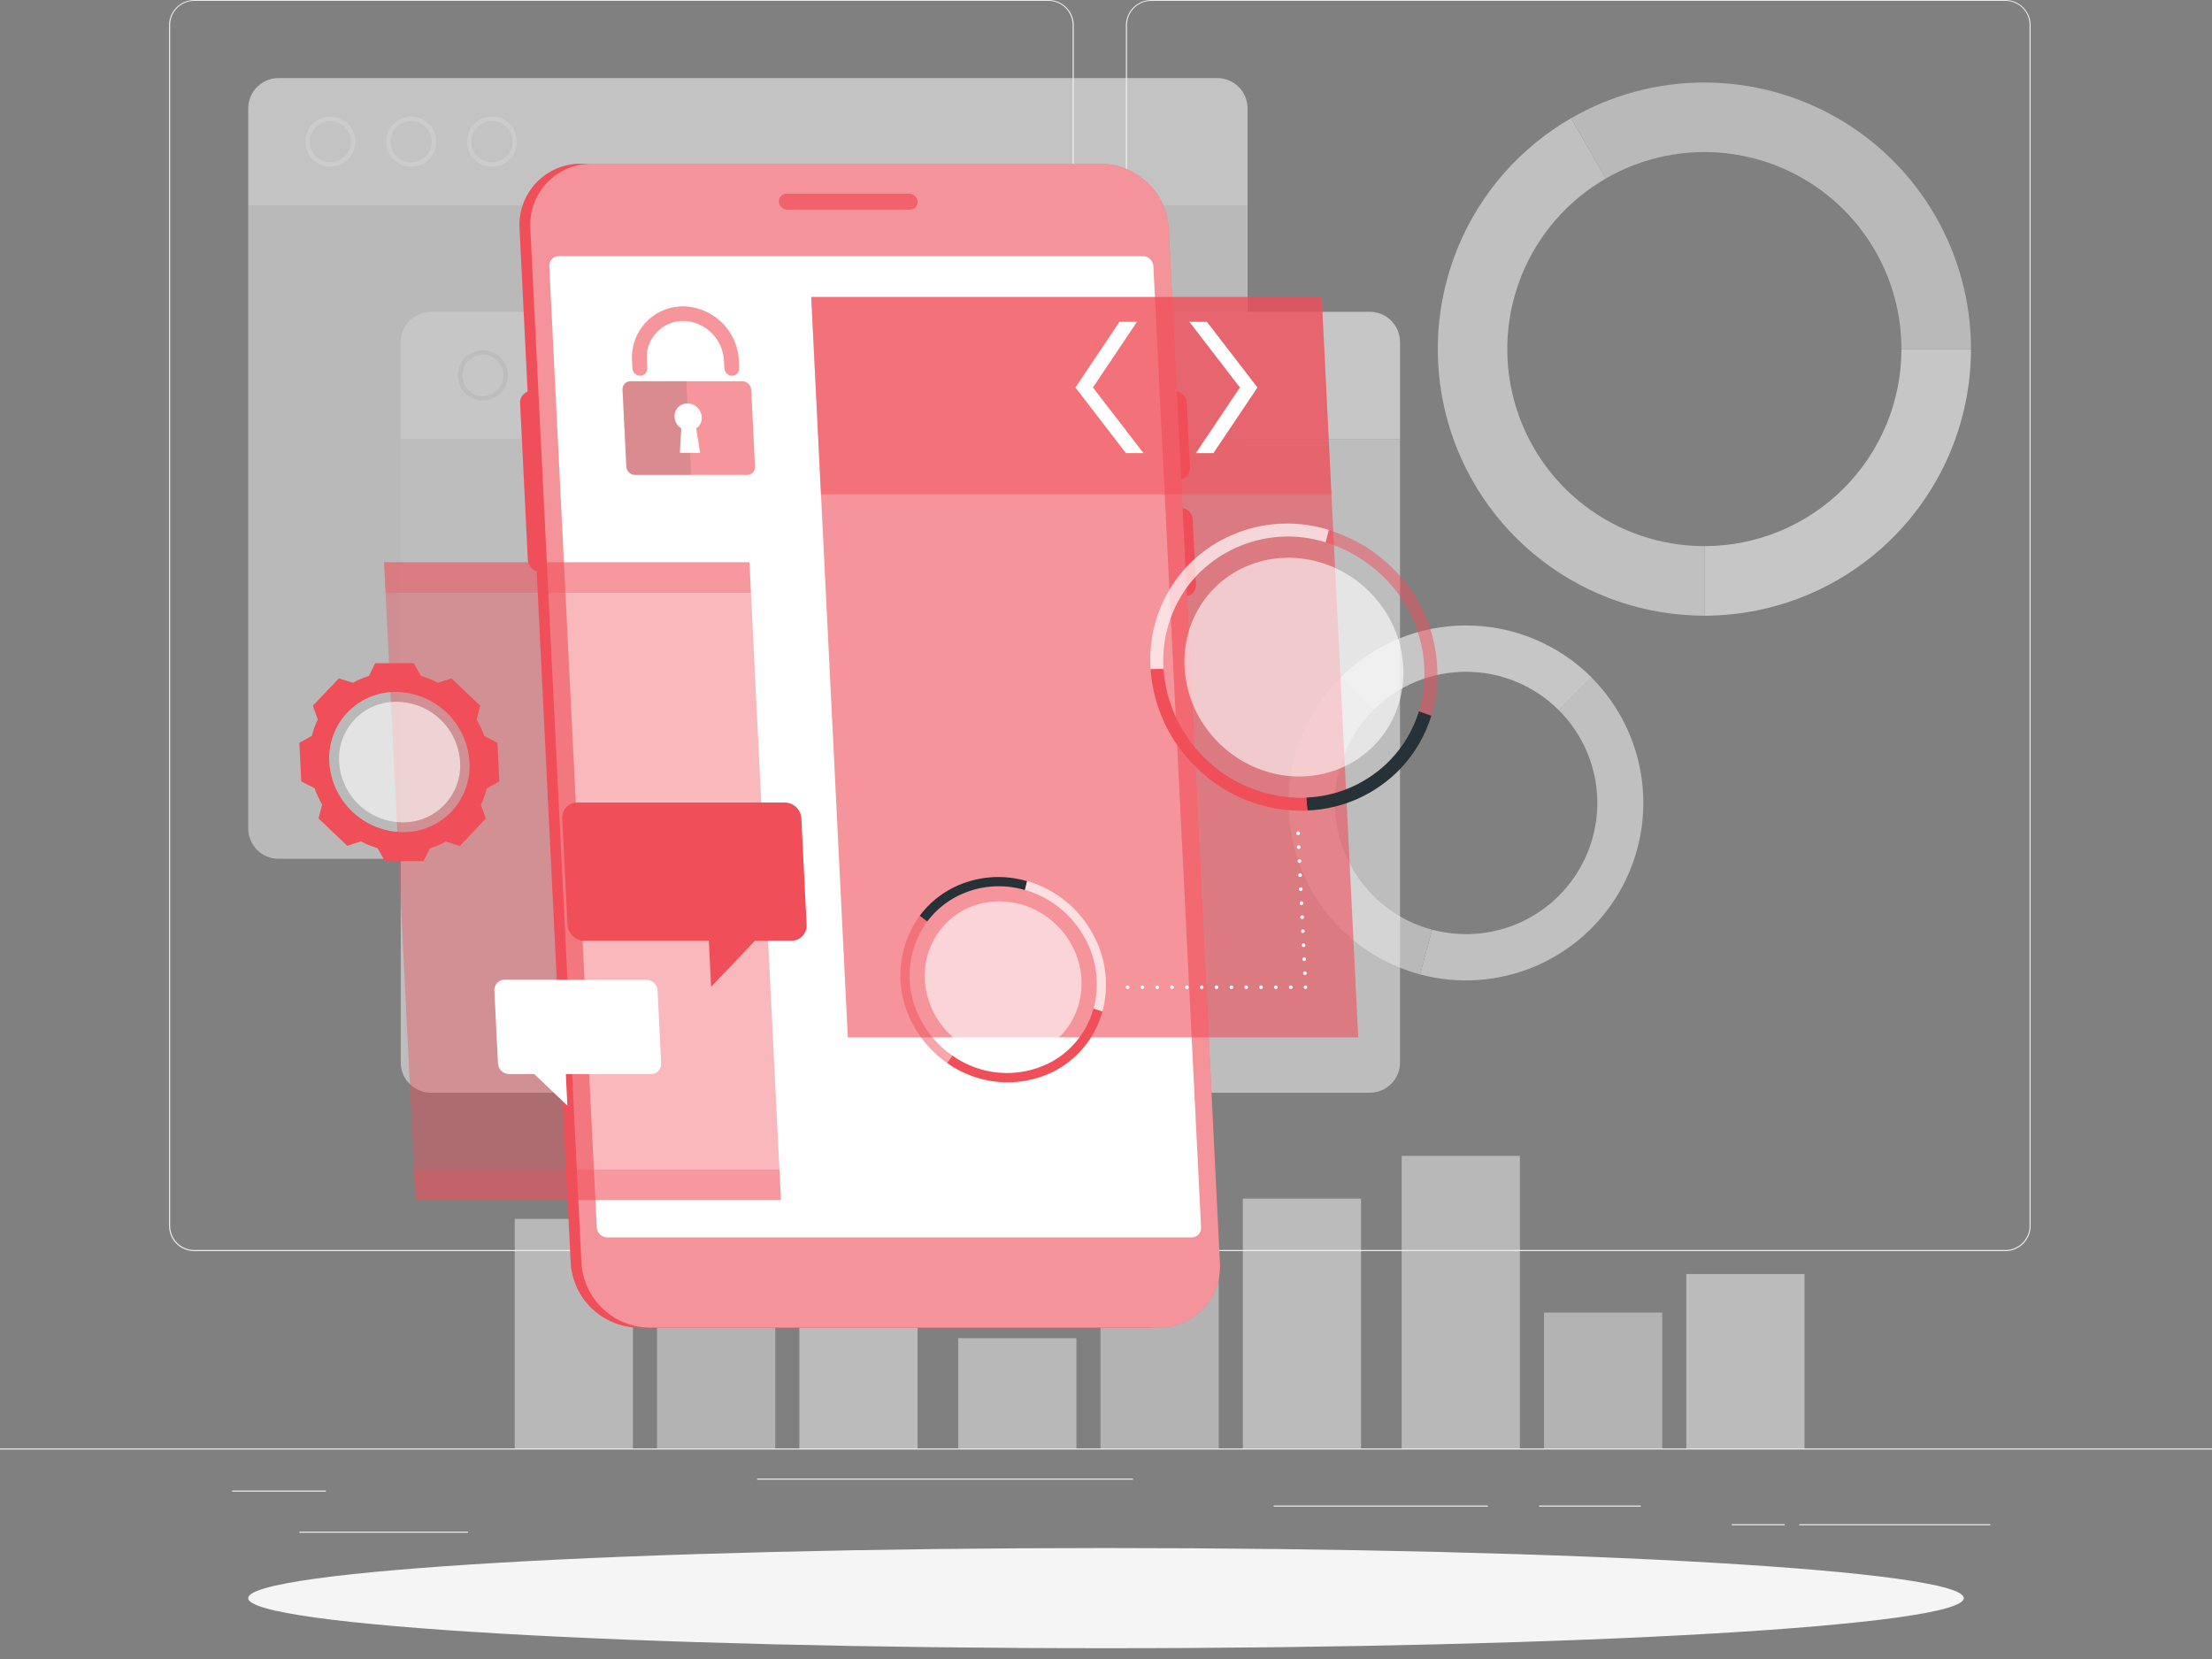 <svg width="156" height="117" viewBox="0 0 156 117" fill="none" xmlns="http://www.w3.org/2000/svg">
<rect x="0" y="0" width="156" height="117" fill="#808080" stroke="none"/>
<path d="M156 102.149H0V102.227H156V102.149Z" fill="#EBEBEB"/>
<path d="M22.985 105.119H16.367V105.197H22.985V105.119Z" fill="#EBEBEB"/>
<path d="M79.906 104.274H53.396V104.352H79.906V104.274Z" fill="#EBEBEB"/>
<path d="M33.003 108.017H21.113V108.095H33.003V108.017Z" fill="#EBEBEB"/>
<path d="M140.369 107.493H126.894V107.571H140.369V107.493Z" fill="#EBEBEB"/>
<path d="M125.873 107.493H122.139V107.571H125.873V107.493Z" fill="#EBEBEB"/>
<path d="M115.718 106.177H108.542V106.255H115.718V106.177Z" fill="#EBEBEB"/>
<path d="M104.935 106.177H89.822V106.255H104.935V106.177Z" fill="#EBEBEB"/>
<path d="M73.944 88.234H13.7C13.228 88.233 12.775 88.045 12.442 87.711C12.109 87.377 11.921 86.924 11.921 86.452V1.766C11.925 1.297 12.115 0.848 12.448 0.517C12.78 0.187 13.23 0.001 13.7 0H73.944C74.416 0 74.87 0.188 75.204 0.522C75.538 0.856 75.725 1.309 75.725 1.782V86.452C75.725 86.925 75.538 87.378 75.204 87.712C74.87 88.046 74.416 88.234 73.944 88.234ZM13.7 0.062C13.248 0.063 12.816 0.243 12.497 0.562C12.178 0.882 11.999 1.315 11.999 1.766V86.452C11.999 86.903 12.178 87.336 12.497 87.656C12.816 87.975 13.248 88.155 13.7 88.156H73.944C74.395 88.155 74.828 87.975 75.147 87.656C75.467 87.336 75.647 86.904 75.647 86.452V1.766C75.647 1.314 75.467 0.882 75.147 0.562C74.828 0.243 74.395 0.063 73.944 0.062H13.7Z" fill="#EBEBEB"/>
<path d="M141.433 88.234H81.186C80.713 88.233 80.261 88.045 79.927 87.711C79.593 87.377 79.405 86.924 79.404 86.452V1.766C79.409 1.296 79.599 0.848 79.932 0.517C80.266 0.187 80.716 0.001 81.186 0H141.433C141.901 0.002 142.351 0.188 142.683 0.518C143.015 0.849 143.204 1.297 143.208 1.766V86.452C143.208 86.924 143.021 87.376 142.688 87.71C142.356 88.043 141.904 88.232 141.433 88.234ZM81.186 0.062C80.734 0.063 80.301 0.243 79.982 0.562C79.663 0.882 79.483 1.314 79.482 1.766V86.452C79.483 86.904 79.663 87.336 79.982 87.656C80.301 87.975 80.734 88.155 81.186 88.156H141.433C141.884 88.155 142.317 87.975 142.636 87.656C142.956 87.336 143.135 86.904 143.136 86.452V1.766C143.135 1.314 142.956 0.882 142.636 0.562C142.317 0.243 141.884 0.063 141.433 0.062H81.186Z" fill="#EBEBEB"/>
<g opacity="0.6">
<path d="M109.921 50.085L112.233 47.773C114.179 49.722 115.429 52.258 115.788 54.988C116.148 57.719 115.597 60.492 114.221 62.877C112.845 65.263 110.721 67.129 108.178 68.185C105.634 69.242 102.813 69.43 100.152 68.721L100.998 65.564C102.965 66.092 105.052 65.957 106.935 65.178C108.817 64.399 110.39 63.02 111.409 61.256C112.428 59.492 112.836 57.441 112.57 55.421C112.303 53.401 111.378 51.525 109.936 50.085H109.921Z" fill="#EBEBEB"/>
<path d="M94.536 47.773C96.886 45.428 100.07 44.11 103.39 44.11C106.711 44.11 109.895 45.428 112.245 47.773L109.933 50.085C108.198 48.35 105.844 47.376 103.39 47.376C100.937 47.376 98.583 48.35 96.848 50.085L94.536 47.773Z" fill="#F5F5F5"/>
<path d="M94.536 47.773L96.848 50.085C95.989 50.944 95.307 51.964 94.842 53.087C94.376 54.21 94.137 55.413 94.137 56.628C94.137 57.843 94.376 59.046 94.842 60.169C95.307 61.292 95.989 62.312 96.848 63.171C97.993 64.322 99.424 65.148 100.994 65.564L100.152 68.721C98.029 68.152 96.094 67.034 94.54 65.48C92.986 63.926 91.868 61.99 91.299 59.868C90.73 57.745 90.73 55.51 91.298 53.387C91.866 51.264 92.983 49.328 94.536 47.773Z" fill="#E0E0E0"/>
<path d="M120.201 38.516V43.421C116.062 43.422 112.038 42.056 108.755 39.536C105.471 37.017 103.11 33.484 102.039 29.486C100.968 25.488 101.246 21.248 102.83 17.424C104.414 13.6 107.216 10.406 110.801 8.337L113.256 12.586C110.605 14.114 108.533 16.475 107.36 19.301C106.188 22.128 105.982 25.262 106.774 28.218C107.565 31.173 109.311 33.785 111.739 35.647C114.166 37.509 117.141 38.518 120.201 38.516Z" fill="#EBEBEB"/>
<path d="M139.002 24.62C139.001 29.606 137.019 34.387 133.494 37.912C129.968 41.438 125.187 43.419 120.201 43.421V38.516C123.886 38.516 127.421 37.051 130.027 34.445C132.632 31.839 134.097 28.305 134.098 24.62H139.002Z" fill="#F5F5F5"/>
<path d="M139.002 24.62H134.098C134.098 22.181 133.456 19.784 132.237 17.672C131.018 15.559 129.264 13.805 127.151 12.585C125.039 11.366 122.643 10.724 120.204 10.724C117.764 10.724 115.368 11.366 113.256 12.586L110.804 8.337C113.662 6.687 116.904 5.819 120.204 5.82C123.504 5.82 126.745 6.689 129.603 8.339C132.461 9.989 134.834 12.363 136.484 15.22C138.133 18.078 139.002 21.32 139.002 24.62Z" fill="#E0E0E0"/>
</g>
<g opacity="0.5">
<path d="M87.65 102.146H95.987V84.533H87.65V102.146Z" fill="#F5F5F5"/>
<path d="M77.613 102.149H85.95V89.85H77.613V102.149Z" fill="#E6E6E6"/>
<path d="M67.576 102.146H75.913V94.374H67.576V102.146Z" fill="#F0F0F0"/>
<path d="M118.925 102.149H127.262V89.85H118.925V102.149Z" fill="#F5F5F5"/>
<path d="M108.891 102.149H117.228V92.57H108.891V102.149Z" fill="#E6E6E6"/>
<path d="M98.851 102.149H107.188V81.516H98.851V102.149Z" fill="#F0F0F0"/>
<path d="M56.375 102.149H64.712V82.898H56.375V102.149Z" fill="#F5F5F5"/>
<path d="M46.338 102.149H54.675V89.85H46.338V102.149Z" fill="#E6E6E6"/>
<path d="M36.301 102.149H44.638V85.962H36.301V102.149Z" fill="#F0F0F0"/>
</g>
<g opacity="0.6">
<path d="M17.506 7.632C17.509 7.069 17.733 6.53 18.131 6.132C18.529 5.734 19.068 5.509 19.631 5.507H85.856C86.419 5.508 86.959 5.733 87.358 6.131C87.757 6.529 87.982 7.068 87.984 7.632V14.477H17.506V7.632Z" fill="#F0F0F0"/>
<path d="M34.694 11.756C34.345 11.756 34.004 11.653 33.714 11.459C33.424 11.265 33.197 10.99 33.063 10.668C32.93 10.345 32.894 9.99 32.962 9.648C33.03 9.306 33.197 8.991 33.444 8.744C33.69 8.497 34.004 8.328 34.346 8.259C34.688 8.19 35.043 8.224 35.366 8.357C35.689 8.49 35.965 8.715 36.16 9.005C36.354 9.294 36.459 9.635 36.46 9.984C36.461 10.216 36.415 10.447 36.327 10.661C36.238 10.876 36.108 11.071 35.944 11.236C35.78 11.4 35.586 11.531 35.371 11.62C35.157 11.71 34.927 11.756 34.694 11.756ZM34.694 8.539C34.406 8.539 34.125 8.625 33.886 8.785C33.646 8.945 33.46 9.173 33.35 9.439C33.24 9.705 33.212 9.998 33.269 10.28C33.326 10.563 33.465 10.822 33.67 11.025C33.874 11.228 34.134 11.366 34.416 11.421C34.699 11.476 34.992 11.445 35.257 11.334C35.523 11.223 35.749 11.035 35.908 10.794C36.066 10.554 36.15 10.272 36.148 9.984C36.146 9.6 35.992 9.233 35.719 8.962C35.447 8.691 35.078 8.539 34.694 8.539Z" fill="white"/>
<path d="M29.016 11.756C28.666 11.76 28.323 11.66 28.03 11.468C27.738 11.277 27.508 11.003 27.372 10.681C27.235 10.359 27.197 10.003 27.262 9.66C27.328 9.316 27.494 9 27.74 8.751C27.985 8.502 28.299 8.331 28.642 8.261C28.985 8.19 29.34 8.223 29.664 8.355C29.988 8.487 30.265 8.713 30.461 9.003C30.657 9.293 30.762 9.634 30.763 9.984C30.765 10.45 30.582 10.898 30.255 11.23C29.927 11.562 29.482 11.751 29.016 11.756ZM29.016 8.54C28.727 8.536 28.444 8.618 28.202 8.776C27.96 8.934 27.771 9.16 27.658 9.426C27.546 9.692 27.515 9.985 27.57 10.269C27.624 10.552 27.762 10.813 27.966 11.018C28.169 11.223 28.429 11.363 28.712 11.419C28.995 11.476 29.289 11.447 29.556 11.336C29.822 11.225 30.05 11.037 30.209 10.796C30.369 10.556 30.453 10.273 30.451 9.984C30.449 9.603 30.298 9.238 30.029 8.968C29.761 8.697 29.397 8.544 29.016 8.54Z" fill="white"/>
<path d="M23.303 11.756C22.954 11.757 22.613 11.654 22.322 11.46C22.031 11.267 21.804 10.992 21.67 10.67C21.536 10.347 21.5 9.993 21.567 9.65C21.635 9.307 21.802 8.992 22.048 8.745C22.294 8.497 22.608 8.328 22.951 8.259C23.293 8.19 23.648 8.224 23.971 8.357C24.294 8.489 24.57 8.715 24.765 9.004C24.96 9.294 25.065 9.635 25.066 9.984C25.067 10.453 24.882 10.902 24.551 11.235C24.221 11.567 23.772 11.755 23.303 11.756ZM23.303 8.539C23.015 8.539 22.733 8.624 22.494 8.784C22.254 8.943 22.067 9.171 21.957 9.437C21.847 9.703 21.818 9.996 21.874 10.279C21.931 10.561 22.07 10.82 22.274 11.024C22.478 11.227 22.738 11.365 23.021 11.42C23.304 11.476 23.597 11.446 23.862 11.334C24.128 11.223 24.355 11.035 24.513 10.795C24.672 10.554 24.756 10.272 24.754 9.984C24.752 9.601 24.598 9.234 24.326 8.963C24.054 8.693 23.687 8.54 23.303 8.539Z" fill="white"/>
<path d="M85.856 60.565H19.631C19.068 60.563 18.529 60.338 18.131 59.94C17.733 59.542 17.509 59.004 17.506 58.441V14.477H87.984V58.441C87.982 59.004 87.757 59.544 87.358 59.941C86.959 60.34 86.419 60.564 85.856 60.565Z" fill="#E0E0E0"/>
<path d="M28.261 24.118C28.262 23.554 28.486 23.014 28.884 22.615C29.282 22.216 29.822 21.991 30.386 21.99H96.611C97.174 21.992 97.714 22.217 98.112 22.616C98.51 23.015 98.734 23.554 98.736 24.118V30.96H28.261V24.118Z" fill="#F5F5F5"/>
<path d="M45.449 28.239C45.099 28.24 44.758 28.137 44.467 27.943C44.176 27.749 43.949 27.473 43.815 27.15C43.681 26.828 43.646 26.472 43.714 26.129C43.782 25.787 43.95 25.472 44.197 25.224C44.444 24.977 44.759 24.809 45.102 24.741C45.445 24.673 45.8 24.708 46.123 24.842C46.446 24.976 46.722 25.203 46.916 25.494C47.109 25.785 47.212 26.127 47.212 26.476C47.211 26.944 47.025 27.392 46.694 27.722C46.364 28.052 45.916 28.238 45.449 28.239ZM45.449 25.022C45.161 25.022 44.88 25.107 44.64 25.266C44.401 25.425 44.214 25.652 44.103 25.918C43.993 26.183 43.964 26.476 44.02 26.758C44.075 27.04 44.214 27.3 44.417 27.503C44.62 27.707 44.879 27.846 45.161 27.902C45.443 27.958 45.736 27.93 46.002 27.82C46.267 27.71 46.495 27.524 46.654 27.284C46.814 27.045 46.9 26.764 46.9 26.476C46.9 26.091 46.747 25.722 46.475 25.449C46.203 25.177 45.834 25.023 45.449 25.022Z" fill="#E6E6E6"/>
<path d="M39.752 28.239C39.402 28.24 39.061 28.137 38.77 27.943C38.479 27.749 38.252 27.473 38.118 27.15C37.984 26.828 37.949 26.472 38.017 26.129C38.085 25.787 38.253 25.472 38.5 25.224C38.747 24.977 39.062 24.809 39.405 24.741C39.748 24.673 40.103 24.708 40.426 24.842C40.749 24.976 41.025 25.203 41.218 25.494C41.412 25.785 41.515 26.127 41.515 26.476C41.514 26.944 41.328 27.392 40.998 27.722C40.667 28.052 40.219 28.238 39.752 28.239ZM39.752 25.022C39.464 25.022 39.183 25.107 38.943 25.266C38.704 25.425 38.517 25.652 38.407 25.918C38.296 26.183 38.267 26.476 38.322 26.758C38.378 27.04 38.516 27.3 38.72 27.503C38.923 27.707 39.182 27.846 39.464 27.902C39.746 27.958 40.039 27.93 40.304 27.82C40.57 27.71 40.798 27.524 40.958 27.284C41.117 27.045 41.203 26.764 41.203 26.476C41.203 26.091 41.05 25.722 40.778 25.449C40.506 25.177 40.137 25.023 39.752 25.022Z" fill="#E6E6E6"/>
<path d="M34.058 28.239C33.708 28.24 33.367 28.137 33.076 27.943C32.785 27.749 32.558 27.473 32.424 27.15C32.29 26.828 32.255 26.472 32.323 26.129C32.391 25.787 32.559 25.472 32.806 25.224C33.053 24.977 33.368 24.809 33.711 24.741C34.054 24.673 34.409 24.708 34.732 24.842C35.055 24.976 35.331 25.203 35.524 25.494C35.718 25.785 35.821 26.127 35.821 26.476C35.819 26.943 35.633 27.391 35.303 27.721C34.972 28.051 34.525 28.238 34.058 28.239ZM34.058 25.022C33.77 25.022 33.489 25.107 33.249 25.266C33.01 25.425 32.823 25.652 32.712 25.918C32.602 26.183 32.573 26.476 32.628 26.758C32.684 27.04 32.822 27.3 33.026 27.503C33.229 27.707 33.488 27.846 33.77 27.902C34.052 27.958 34.345 27.93 34.61 27.82C34.876 27.71 35.103 27.524 35.263 27.284C35.423 27.045 35.509 26.764 35.509 26.476C35.509 26.091 35.356 25.722 35.084 25.449C34.812 25.177 34.443 25.023 34.058 25.022Z" fill="#E6E6E6"/>
<path d="M96.611 77.064H30.386C29.822 77.063 29.282 76.839 28.884 76.441C28.486 76.042 28.262 75.502 28.261 74.939V30.96H98.736V74.924C98.737 75.204 98.683 75.481 98.577 75.741C98.471 76 98.314 76.236 98.117 76.434C97.92 76.633 97.685 76.791 97.427 76.899C97.168 77.007 96.891 77.063 96.611 77.064Z" fill="#E6E6E6"/>
</g>
<path d="M78 116.239C111.41 116.239 138.494 114.657 138.494 112.707C138.494 110.756 111.41 109.175 78 109.175C44.59 109.175 17.506 110.756 17.506 112.707C17.506 114.657 44.59 116.239 78 116.239Z" fill="#F5F5F5"/>
<path d="M83.154 33.808C83.259 33.809 83.363 33.789 83.459 33.748C83.556 33.707 83.643 33.647 83.715 33.572C83.787 33.496 83.843 33.406 83.879 33.308C83.916 33.209 83.931 33.105 83.925 33L83.694 28.392C83.682 28.175 83.587 27.97 83.43 27.819C83.272 27.669 83.063 27.584 82.846 27.581H82.222L81.657 16.115C81.584 14.892 81.052 13.741 80.166 12.893C79.281 12.046 78.109 11.564 76.883 11.544H40.975C40.386 11.54 39.801 11.657 39.259 11.888C38.716 12.119 38.226 12.458 37.82 12.886C37.414 13.313 37.1 13.82 36.897 14.373C36.694 14.927 36.607 15.517 36.642 16.105L37.209 27.625C37.046 27.684 36.907 27.794 36.811 27.939C36.715 28.084 36.669 28.256 36.679 28.43L37.225 39.484C37.237 39.665 37.303 39.838 37.414 39.981C37.526 40.124 37.677 40.231 37.849 40.289L40.248 89.07C40.324 90.294 40.859 91.444 41.746 92.29C42.634 93.135 43.808 93.615 45.034 93.631H80.939C81.529 93.635 82.113 93.518 82.656 93.287C83.199 93.057 83.688 92.717 84.094 92.289C84.501 91.862 84.815 91.356 85.017 90.802C85.22 90.248 85.307 89.659 85.273 89.07L82.949 42.051H83.573C83.677 42.052 83.781 42.032 83.877 41.991C83.974 41.95 84.061 41.89 84.133 41.815C84.206 41.739 84.261 41.649 84.297 41.551C84.334 41.453 84.349 41.348 84.343 41.243L84.115 36.626C84.101 36.409 84.006 36.206 83.849 36.056C83.692 35.906 83.484 35.821 83.267 35.818H82.643L82.543 33.808H83.154Z" fill="#F04E58"/>
<path d="M45.792 93.631H81.697C82.287 93.635 82.872 93.518 83.414 93.287C83.957 93.057 84.447 92.717 84.853 92.29C85.26 91.862 85.574 91.356 85.777 90.802C85.981 90.248 86.068 89.659 86.034 89.07L82.427 16.109C82.353 14.885 81.819 13.734 80.932 12.887C80.045 12.04 78.871 11.561 77.644 11.544H41.736C41.147 11.54 40.562 11.657 40.019 11.888C39.477 12.119 38.987 12.458 38.58 12.886C38.174 13.313 37.859 13.819 37.656 14.373C37.453 14.927 37.366 15.517 37.4 16.105L41.006 89.067C41.081 90.291 41.616 91.442 42.503 92.288C43.391 93.135 44.566 93.615 45.792 93.631Z" fill="#F04E58"/>
<path opacity="0.4" d="M45.792 93.631H81.697C82.287 93.635 82.872 93.518 83.414 93.287C83.957 93.057 84.447 92.717 84.853 92.29C85.26 91.862 85.574 91.356 85.777 90.802C85.981 90.248 86.068 89.659 86.034 89.07L82.427 16.109C82.353 14.885 81.819 13.734 80.932 12.887C80.045 12.04 78.871 11.561 77.644 11.544H41.736C41.147 11.54 40.562 11.657 40.019 11.888C39.477 12.119 38.987 12.458 38.58 12.886C38.174 13.313 37.859 13.819 37.656 14.373C37.453 14.927 37.366 15.517 37.4 16.105L41.006 89.067C41.081 90.291 41.616 91.442 42.503 92.288C43.391 93.135 44.566 93.615 45.792 93.631Z" fill="#FAFAFA"/>
<path d="M42.844 87.27H84.028C84.12 87.271 84.211 87.253 84.296 87.217C84.38 87.181 84.457 87.129 84.52 87.062C84.584 86.996 84.633 86.917 84.665 86.831C84.696 86.745 84.71 86.653 84.705 86.561L81.342 18.773C81.33 18.583 81.246 18.404 81.108 18.272C80.97 18.141 80.787 18.067 80.596 18.065H39.412C39.32 18.064 39.229 18.082 39.145 18.117C39.06 18.153 38.984 18.206 38.921 18.272C38.858 18.339 38.809 18.418 38.777 18.504C38.746 18.59 38.733 18.681 38.738 18.773L42.086 86.561C42.098 86.754 42.183 86.935 42.324 87.066C42.465 87.198 42.651 87.271 42.844 87.27Z" fill="white"/>
<path opacity="0.7" d="M64.123 13.656H55.465C55.392 13.656 55.32 13.67 55.253 13.698C55.186 13.727 55.126 13.769 55.076 13.821C55.026 13.874 54.987 13.936 54.962 14.005C54.938 14.073 54.927 14.145 54.931 14.218C54.94 14.369 55.005 14.511 55.115 14.616C55.224 14.721 55.369 14.78 55.521 14.783H64.179C64.252 14.783 64.324 14.769 64.391 14.74C64.458 14.711 64.519 14.669 64.569 14.616C64.619 14.563 64.657 14.501 64.682 14.432C64.707 14.364 64.717 14.291 64.712 14.218C64.703 14.067 64.637 13.926 64.528 13.822C64.418 13.717 64.274 13.658 64.123 13.656Z" fill="#F04E58"/>
<path opacity="0.6" d="M95.79 73.161H59.792L57.212 20.945H93.21L95.79 73.161Z" fill="#F04E58"/>
<path d="M91.541 58.884C91.525 58.887 91.508 58.887 91.491 58.884C91.475 58.878 91.461 58.868 91.451 58.856C91.439 58.844 91.429 58.831 91.423 58.815C91.42 58.799 91.42 58.782 91.423 58.765C91.423 58.73 91.436 58.697 91.461 58.672C91.486 58.648 91.519 58.634 91.554 58.634C91.588 58.634 91.622 58.648 91.646 58.672C91.671 58.697 91.685 58.73 91.685 58.765C91.688 58.782 91.688 58.799 91.685 58.815C91.678 58.831 91.669 58.844 91.657 58.856C91.646 58.868 91.632 58.878 91.616 58.884C91.592 58.891 91.566 58.891 91.541 58.884Z" fill="white"/>
<path d="M91.9 68.64C91.899 68.623 91.901 68.606 91.907 68.591C91.913 68.575 91.921 68.56 91.933 68.548C91.944 68.535 91.958 68.525 91.973 68.518C91.988 68.511 92.005 68.507 92.022 68.506C92.056 68.504 92.089 68.516 92.115 68.539C92.141 68.561 92.156 68.593 92.159 68.628C92.16 68.645 92.157 68.662 92.151 68.678C92.145 68.695 92.136 68.709 92.125 68.722C92.113 68.735 92.099 68.745 92.084 68.753C92.068 68.76 92.051 68.764 92.034 68.765C92 68.766 91.966 68.753 91.941 68.73C91.916 68.707 91.901 68.674 91.9 68.64ZM91.85 67.654C91.849 67.637 91.852 67.62 91.857 67.603C91.863 67.587 91.872 67.572 91.884 67.56C91.895 67.547 91.909 67.537 91.925 67.529C91.941 67.522 91.957 67.518 91.975 67.517C91.992 67.516 92.009 67.519 92.025 67.525C92.041 67.53 92.056 67.539 92.068 67.551C92.081 67.563 92.091 67.577 92.098 67.592C92.105 67.608 92.108 67.625 92.109 67.642C92.11 67.659 92.107 67.675 92.102 67.691C92.096 67.707 92.087 67.722 92.076 67.734C92.064 67.746 92.051 67.757 92.036 67.764C92.02 67.771 92.004 67.775 91.987 67.776C91.953 67.778 91.919 67.766 91.894 67.743C91.868 67.72 91.852 67.688 91.85 67.654ZM91.803 66.665C91.802 66.648 91.805 66.632 91.81 66.616C91.816 66.6 91.825 66.585 91.836 66.573C91.847 66.56 91.861 66.55 91.876 66.543C91.891 66.536 91.908 66.532 91.925 66.531C91.942 66.53 91.959 66.532 91.975 66.537C91.991 66.543 92.005 66.552 92.018 66.563C92.031 66.574 92.041 66.588 92.048 66.604C92.055 66.619 92.058 66.636 92.059 66.653C92.06 66.67 92.058 66.687 92.052 66.703C92.047 66.719 92.038 66.734 92.027 66.747C92.016 66.76 92.002 66.77 91.987 66.778C91.971 66.785 91.954 66.789 91.937 66.79C91.903 66.791 91.87 66.778 91.845 66.755C91.82 66.731 91.805 66.699 91.803 66.665ZM91.753 65.676C91.752 65.642 91.764 65.61 91.787 65.585C91.81 65.56 91.841 65.544 91.875 65.542C91.909 65.54 91.943 65.552 91.968 65.575C91.994 65.597 92.01 65.629 92.012 65.664C92.014 65.698 92.002 65.731 91.979 65.757C91.957 65.783 91.925 65.799 91.89 65.801C91.873 65.802 91.856 65.799 91.84 65.793C91.824 65.787 91.809 65.779 91.796 65.767C91.783 65.755 91.773 65.741 91.766 65.726C91.758 65.71 91.754 65.693 91.753 65.676ZM91.703 64.69C91.702 64.673 91.705 64.656 91.711 64.639C91.717 64.623 91.726 64.608 91.737 64.596C91.749 64.583 91.763 64.573 91.778 64.565C91.794 64.558 91.811 64.554 91.828 64.553C91.845 64.552 91.862 64.555 91.878 64.561C91.894 64.566 91.909 64.575 91.921 64.587C91.934 64.599 91.944 64.613 91.951 64.628C91.958 64.644 91.962 64.661 91.962 64.678C91.963 64.695 91.96 64.711 91.955 64.727C91.949 64.743 91.941 64.758 91.929 64.77C91.918 64.782 91.904 64.793 91.889 64.8C91.874 64.807 91.857 64.811 91.841 64.812C91.806 64.814 91.773 64.802 91.747 64.779C91.721 64.756 91.706 64.724 91.703 64.69ZM91.656 63.701C91.656 63.684 91.658 63.667 91.664 63.652C91.669 63.636 91.678 63.621 91.689 63.609C91.701 63.596 91.714 63.586 91.73 63.579C91.745 63.572 91.761 63.568 91.778 63.567C91.795 63.566 91.812 63.568 91.829 63.573C91.845 63.579 91.86 63.587 91.873 63.599C91.885 63.61 91.896 63.624 91.903 63.639C91.91 63.655 91.915 63.672 91.915 63.689C91.916 63.723 91.904 63.757 91.88 63.782C91.857 63.808 91.825 63.824 91.791 63.826C91.756 63.827 91.723 63.814 91.698 63.791C91.673 63.767 91.658 63.735 91.656 63.701ZM91.606 62.712C91.606 62.678 91.618 62.645 91.642 62.62C91.665 62.594 91.697 62.58 91.731 62.578C91.748 62.577 91.765 62.58 91.781 62.585C91.797 62.591 91.811 62.6 91.824 62.611C91.836 62.622 91.846 62.636 91.853 62.651C91.861 62.666 91.865 62.683 91.865 62.7C91.867 62.734 91.855 62.767 91.833 62.793C91.81 62.819 91.778 62.834 91.744 62.837C91.727 62.838 91.709 62.835 91.693 62.829C91.677 62.824 91.662 62.815 91.649 62.803C91.636 62.791 91.626 62.777 91.619 62.762C91.612 62.746 91.607 62.729 91.606 62.712ZM91.56 61.726C91.558 61.709 91.561 61.692 91.566 61.676C91.572 61.66 91.58 61.645 91.591 61.632C91.603 61.619 91.617 61.609 91.632 61.601C91.647 61.594 91.664 61.59 91.681 61.589C91.698 61.588 91.716 61.591 91.731 61.596C91.748 61.602 91.762 61.611 91.775 61.623C91.787 61.635 91.797 61.649 91.804 61.664C91.811 61.68 91.815 61.697 91.816 61.714C91.816 61.73 91.814 61.747 91.808 61.763C91.803 61.779 91.794 61.794 91.782 61.806C91.771 61.819 91.758 61.829 91.742 61.836C91.727 61.843 91.711 61.847 91.694 61.848C91.677 61.849 91.66 61.846 91.644 61.84C91.629 61.835 91.614 61.826 91.602 61.815C91.589 61.803 91.579 61.79 91.572 61.775C91.565 61.76 91.561 61.743 91.56 61.726ZM91.51 60.737C91.509 60.72 91.511 60.703 91.517 60.688C91.523 60.672 91.531 60.657 91.543 60.645C91.554 60.632 91.568 60.622 91.583 60.615C91.598 60.608 91.615 60.604 91.632 60.603C91.666 60.601 91.699 60.613 91.725 60.636C91.751 60.658 91.766 60.69 91.769 60.725C91.77 60.759 91.757 60.793 91.734 60.818C91.711 60.844 91.678 60.859 91.644 60.862C91.61 60.863 91.576 60.85 91.551 60.827C91.526 60.803 91.511 60.771 91.51 60.737ZM91.46 59.751C91.459 59.734 91.462 59.717 91.467 59.701C91.473 59.684 91.482 59.669 91.494 59.657C91.505 59.644 91.519 59.634 91.535 59.626C91.551 59.619 91.567 59.615 91.585 59.614C91.602 59.613 91.618 59.616 91.634 59.621C91.65 59.627 91.665 59.636 91.677 59.647C91.689 59.658 91.7 59.672 91.707 59.687C91.714 59.702 91.718 59.719 91.719 59.736C91.721 59.77 91.709 59.803 91.686 59.829C91.663 59.855 91.631 59.87 91.597 59.873C91.563 59.875 91.529 59.863 91.504 59.84C91.478 59.817 91.462 59.785 91.46 59.751Z" fill="white"/>
<path d="M92.078 69.754C92.061 69.754 92.044 69.75 92.028 69.743C92.013 69.736 91.999 69.726 91.987 69.713C91.975 69.702 91.965 69.688 91.959 69.672C91.952 69.656 91.949 69.64 91.95 69.623C91.947 69.606 91.947 69.589 91.95 69.573C91.955 69.557 91.965 69.543 91.978 69.532C91.989 69.52 92.003 69.511 92.018 69.504C92.05 69.492 92.086 69.492 92.118 69.504C92.135 69.511 92.149 69.52 92.162 69.532C92.173 69.544 92.181 69.558 92.187 69.573C92.191 69.589 92.191 69.606 92.187 69.623C92.186 69.657 92.173 69.689 92.149 69.713C92.137 69.725 92.122 69.735 92.106 69.741C92.097 69.747 92.088 69.751 92.078 69.754Z" fill="white"/>
<path d="M90.901 69.623C90.901 69.606 90.905 69.589 90.911 69.573C90.918 69.557 90.928 69.543 90.94 69.531C90.952 69.519 90.967 69.51 90.983 69.504C90.998 69.498 91.015 69.495 91.032 69.495C91.049 69.495 91.066 69.498 91.081 69.505C91.097 69.511 91.111 69.52 91.123 69.532C91.135 69.544 91.144 69.558 91.151 69.574C91.157 69.589 91.16 69.606 91.16 69.623C91.16 69.657 91.147 69.69 91.123 69.714C91.099 69.739 91.067 69.753 91.032 69.754C90.998 69.754 90.964 69.74 90.94 69.716C90.915 69.691 90.901 69.658 90.901 69.623ZM89.853 69.623C89.853 69.606 89.856 69.589 89.863 69.573C89.87 69.557 89.879 69.543 89.892 69.531C89.904 69.519 89.918 69.51 89.934 69.504C89.95 69.498 89.967 69.495 89.984 69.495C90.001 69.495 90.017 69.498 90.033 69.505C90.049 69.511 90.063 69.52 90.075 69.532C90.086 69.544 90.096 69.558 90.102 69.574C90.109 69.589 90.112 69.606 90.112 69.623C90.112 69.64 90.109 69.657 90.103 69.673C90.097 69.689 90.088 69.703 90.076 69.715C90.064 69.728 90.049 69.737 90.034 69.744C90.018 69.751 90.001 69.754 89.984 69.754C89.95 69.753 89.917 69.739 89.893 69.714C89.87 69.69 89.856 69.657 89.856 69.623H89.853ZM88.808 69.623C88.808 69.606 88.811 69.589 88.818 69.574C88.824 69.558 88.834 69.544 88.845 69.532C88.857 69.52 88.871 69.511 88.887 69.505C88.902 69.498 88.919 69.495 88.936 69.495C88.953 69.495 88.97 69.498 88.986 69.504C89.002 69.51 89.016 69.519 89.028 69.531C89.04 69.543 89.05 69.557 89.057 69.573C89.063 69.589 89.067 69.606 89.067 69.623C89.067 69.658 89.053 69.691 89.028 69.716C89.004 69.74 88.971 69.754 88.936 69.754C88.919 69.754 88.902 69.751 88.886 69.744C88.87 69.737 88.856 69.728 88.844 69.715C88.832 69.703 88.823 69.689 88.817 69.673C88.811 69.657 88.808 69.64 88.808 69.623ZM87.76 69.623C87.76 69.606 87.763 69.589 87.77 69.573C87.776 69.557 87.786 69.543 87.798 69.531C87.81 69.519 87.825 69.51 87.841 69.504C87.857 69.498 87.874 69.495 87.891 69.495C87.907 69.495 87.924 69.498 87.939 69.505C87.955 69.511 87.969 69.52 87.981 69.532C87.993 69.544 88.002 69.558 88.009 69.574C88.015 69.589 88.019 69.606 88.019 69.623C88.019 69.64 88.016 69.657 88.01 69.673C88.003 69.689 87.994 69.703 87.982 69.715C87.97 69.728 87.956 69.737 87.94 69.744C87.924 69.751 87.908 69.754 87.891 69.754C87.856 69.754 87.823 69.74 87.798 69.716C87.773 69.691 87.76 69.658 87.76 69.623ZM86.714 69.623C86.714 69.606 86.718 69.589 86.724 69.574C86.731 69.558 86.74 69.544 86.752 69.532C86.764 69.52 86.778 69.511 86.793 69.505C86.809 69.498 86.826 69.495 86.842 69.495C86.859 69.495 86.876 69.498 86.892 69.504C86.908 69.51 86.922 69.519 86.935 69.531C86.947 69.543 86.957 69.557 86.963 69.573C86.97 69.589 86.973 69.606 86.973 69.623C86.973 69.658 86.96 69.691 86.935 69.716C86.91 69.74 86.877 69.754 86.842 69.754C86.825 69.754 86.808 69.751 86.793 69.744C86.777 69.737 86.763 69.728 86.751 69.715C86.739 69.703 86.729 69.689 86.723 69.673C86.717 69.657 86.714 69.64 86.714 69.623ZM85.666 69.623C85.666 69.606 85.669 69.589 85.676 69.573C85.683 69.557 85.692 69.543 85.705 69.531C85.717 69.519 85.731 69.51 85.747 69.504C85.763 69.498 85.78 69.495 85.797 69.495C85.814 69.495 85.831 69.498 85.846 69.505C85.862 69.511 85.876 69.52 85.888 69.532C85.899 69.544 85.909 69.558 85.915 69.574C85.922 69.589 85.925 69.606 85.925 69.623C85.925 69.64 85.922 69.657 85.916 69.673C85.91 69.689 85.901 69.703 85.889 69.715C85.877 69.728 85.862 69.737 85.847 69.744C85.831 69.751 85.814 69.754 85.797 69.754C85.762 69.754 85.729 69.74 85.704 69.716C85.68 69.691 85.666 69.658 85.666 69.623ZM84.618 69.623C84.618 69.606 84.621 69.589 84.628 69.573C84.634 69.557 84.644 69.543 84.656 69.531C84.668 69.519 84.683 69.51 84.699 69.504C84.715 69.498 84.732 69.495 84.749 69.495C84.766 69.495 84.782 69.498 84.798 69.505C84.813 69.511 84.827 69.52 84.839 69.532C84.851 69.544 84.861 69.558 84.867 69.574C84.873 69.589 84.877 69.606 84.877 69.623C84.877 69.64 84.874 69.657 84.868 69.673C84.862 69.689 84.852 69.703 84.84 69.715C84.828 69.728 84.814 69.737 84.798 69.744C84.783 69.751 84.766 69.754 84.749 69.754C84.714 69.754 84.681 69.74 84.656 69.716C84.632 69.691 84.618 69.658 84.618 69.623ZM83.573 69.623C83.573 69.606 83.576 69.589 83.582 69.574C83.589 69.558 83.598 69.544 83.61 69.532C83.622 69.52 83.636 69.511 83.651 69.505C83.667 69.498 83.684 69.495 83.7 69.495C83.718 69.495 83.734 69.498 83.75 69.504C83.766 69.51 83.781 69.519 83.793 69.531C83.805 69.543 83.815 69.557 83.821 69.573C83.828 69.589 83.832 69.606 83.832 69.623C83.832 69.658 83.818 69.691 83.793 69.716C83.769 69.74 83.735 69.754 83.7 69.754C83.666 69.753 83.634 69.739 83.61 69.714C83.586 69.69 83.573 69.657 83.573 69.623ZM82.524 69.623C82.524 69.606 82.528 69.589 82.534 69.573C82.541 69.557 82.55 69.543 82.563 69.531C82.575 69.519 82.589 69.51 82.605 69.504C82.621 69.498 82.638 69.495 82.655 69.495C82.672 69.495 82.689 69.498 82.704 69.505C82.72 69.511 82.734 69.52 82.746 69.532C82.757 69.544 82.767 69.558 82.773 69.574C82.78 69.589 82.783 69.606 82.783 69.623C82.784 69.64 82.781 69.657 82.774 69.673C82.768 69.689 82.759 69.703 82.747 69.715C82.735 69.728 82.721 69.737 82.705 69.744C82.689 69.751 82.672 69.754 82.655 69.754C82.621 69.754 82.587 69.74 82.563 69.716C82.538 69.691 82.524 69.658 82.524 69.623ZM81.479 69.623C81.479 69.606 81.482 69.589 81.489 69.574C81.495 69.558 81.505 69.544 81.516 69.532C81.528 69.52 81.542 69.511 81.558 69.505C81.573 69.498 81.59 69.495 81.607 69.495C81.624 69.495 81.641 69.498 81.657 69.504C81.673 69.51 81.687 69.519 81.699 69.531C81.712 69.543 81.721 69.557 81.728 69.573C81.734 69.589 81.738 69.606 81.738 69.623C81.738 69.658 81.724 69.691 81.7 69.716C81.675 69.74 81.642 69.754 81.607 69.754C81.59 69.754 81.573 69.751 81.557 69.744C81.541 69.737 81.527 69.728 81.515 69.715C81.503 69.703 81.494 69.689 81.488 69.673C81.482 69.657 81.479 69.64 81.479 69.623ZM80.431 69.623C80.431 69.606 80.434 69.589 80.441 69.573C80.447 69.557 80.457 69.543 80.469 69.531C80.481 69.519 80.496 69.51 80.512 69.504C80.528 69.498 80.545 69.495 80.562 69.495C80.579 69.495 80.595 69.498 80.611 69.505C80.626 69.511 80.64 69.52 80.652 69.532C80.664 69.544 80.674 69.558 80.68 69.574C80.686 69.589 80.69 69.606 80.69 69.623C80.69 69.64 80.687 69.657 80.681 69.673C80.675 69.689 80.665 69.703 80.653 69.715C80.641 69.728 80.627 69.737 80.611 69.744C80.596 69.751 80.579 69.754 80.562 69.754C80.527 69.754 80.494 69.74 80.469 69.716C80.445 69.691 80.431 69.658 80.431 69.623Z" fill="white"/>
<path d="M79.513 69.754C79.496 69.754 79.48 69.75 79.464 69.743C79.448 69.736 79.434 69.726 79.423 69.713C79.41 69.703 79.4 69.689 79.395 69.673C79.392 69.656 79.392 69.639 79.395 69.623C79.394 69.606 79.397 69.589 79.404 69.574C79.41 69.558 79.42 69.544 79.432 69.532C79.45 69.513 79.473 69.501 79.498 69.496C79.523 69.49 79.549 69.494 79.573 69.504C79.588 69.51 79.602 69.52 79.613 69.532C79.626 69.544 79.636 69.558 79.643 69.573C79.65 69.589 79.654 69.606 79.654 69.623C79.657 69.639 79.657 69.656 79.654 69.673C79.64 69.703 79.616 69.728 79.585 69.741C79.563 69.752 79.538 69.757 79.513 69.754Z" fill="white"/>
<path opacity="0.5" d="M93.897 34.86H57.898L57.212 20.945H93.21L93.897 34.86Z" fill="#F04E58"/>
<path d="M92.202 57.158L92.118 56.248C94.379 56.161 96.518 55.197 98.081 53.561C99 52.597 99.682 51.431 100.071 50.157L100.945 50.469C100.518 51.87 99.77 53.152 98.761 54.213C97.041 56.01 94.688 57.067 92.202 57.158Z" fill="#263238"/>
<g style="mix-blend-mode:multiply" opacity="0.5">
<path d="M97.438 40.56C96.323 39.492 94.97 38.704 93.491 38.261L93.713 37.387C95.338 37.876 96.825 38.741 98.052 39.914C99.467 41.234 100.487 42.921 100.998 44.788C101.509 46.654 101.49 48.625 100.945 50.482L100.071 50.17C100.567 48.481 100.583 46.688 100.118 44.991C99.653 43.294 98.725 41.76 97.438 40.56Z" fill="#F04E58"/>
</g>
<path d="M84.453 54.207C82.504 52.367 81.322 49.858 81.145 47.184H82.056C82.234 49.704 83.382 52.058 85.258 53.75C87.134 55.443 89.593 56.342 92.118 56.26L92.203 57.171C90.778 57.224 89.357 56.989 88.025 56.48C86.693 55.971 85.478 55.198 84.453 54.207Z" fill="#F04E58"/>
<path opacity="0.7" d="M81.145 47.184C81.052 45.855 81.234 44.522 81.682 43.268C82.13 42.014 82.833 40.867 83.747 39.899C85.011 38.596 86.612 37.669 88.372 37.223C90.132 36.777 91.981 36.828 93.713 37.371L93.491 38.245C91.914 37.752 90.23 37.707 88.629 38.116C87.028 38.525 85.572 39.371 84.424 40.56C83.595 41.439 82.956 42.48 82.548 43.618C82.141 44.756 81.973 45.965 82.056 47.171L81.145 47.184Z" fill="white"/>
<path opacity="0.6" d="M96.91 52.568C99.813 49.592 99.632 44.709 96.506 41.66C93.38 38.611 88.494 38.551 85.592 41.526C82.69 44.501 82.871 49.385 85.996 52.434C89.122 55.483 94.008 55.543 96.91 52.568Z" fill="white"/>
<path d="M72.434 62.144L72.281 62.768C70.709 62.303 69.019 62.452 67.551 63.183C66.7 63.608 65.959 64.227 65.389 64.99L64.859 64.584C65.484 63.745 66.297 63.065 67.233 62.597C68.847 61.794 70.706 61.633 72.434 62.144Z" fill="#263238"/>
<g style="mix-blend-mode:multiply" opacity="0.5">
<path d="M64.98 72.004C65.505 72.979 66.254 73.816 67.164 74.446L66.809 74.977C65.807 74.283 64.983 73.362 64.403 72.29C63.736 71.096 63.425 69.737 63.505 68.371C63.585 67.006 64.054 65.692 64.856 64.584L65.386 64.99C64.656 65.998 64.229 67.194 64.157 68.437C64.085 69.68 64.371 70.918 64.98 72.004Z" fill="#F04E58"/>
</g>
<path opacity="0.7" d="M77.089 65.901C78.005 67.561 78.24 69.512 77.745 71.342L77.121 71.142C77.572 69.476 77.359 67.699 76.525 66.188C76.082 65.363 75.479 64.635 74.751 64.045C74.024 63.456 73.186 63.018 72.288 62.756L72.441 62.132C73.427 62.419 74.346 62.901 75.145 63.548C75.943 64.195 76.604 64.995 77.089 65.901Z" fill="white"/>
<path d="M77.744 71.342C77.495 72.256 77.055 73.108 76.454 73.841C75.853 74.573 75.104 75.171 74.256 75.595C73.072 76.17 71.755 76.416 70.444 76.306C69.132 76.196 67.874 75.735 66.802 74.971L67.158 74.44C68.133 75.135 69.278 75.554 70.471 75.653C71.664 75.752 72.862 75.527 73.938 75.002C74.709 74.617 75.391 74.074 75.938 73.408C76.486 72.742 76.886 71.968 77.114 71.136L77.744 71.342Z" fill="#F04E58"/>
<path opacity="0.6" d="M74.8 73.042C76.878 70.912 76.749 67.415 74.511 65.233C72.274 63.05 68.776 63.007 66.698 65.138C64.62 67.268 64.749 70.764 66.986 72.947C69.224 75.129 72.722 75.172 74.8 73.042Z" fill="white"/>
<path d="M80.184 22.698H78.949L75.844 27.328L79.407 31.958H80.643L77.08 27.328L80.184 22.698Z" fill="white"/>
<path d="M83.882 22.698H85.117L88.683 27.328L85.576 31.958H84.337L87.445 27.328L83.882 22.698Z" fill="white"/>
<g opacity="0.6">
<path d="M52.354 26.888H44.463C44.387 26.888 44.312 26.903 44.241 26.933C44.171 26.962 44.108 27.006 44.056 27.062C44.003 27.117 43.963 27.183 43.937 27.254C43.911 27.326 43.9 27.402 43.905 27.478L44.173 32.904C44.182 33.063 44.251 33.213 44.367 33.323C44.483 33.432 44.637 33.493 44.797 33.493H52.687C52.764 33.494 52.839 33.479 52.909 33.449C52.979 33.419 53.042 33.375 53.095 33.32C53.147 33.264 53.188 33.199 53.214 33.127C53.24 33.056 53.251 32.98 53.246 32.904L52.978 27.478C52.969 27.318 52.899 27.168 52.783 27.059C52.667 26.949 52.513 26.888 52.354 26.888ZM49.374 31.936H47.945L48.045 30.211C47.907 30.125 47.792 30.008 47.71 29.868C47.627 29.728 47.58 29.571 47.571 29.409C47.563 29.285 47.582 29.161 47.624 29.044C47.667 28.927 47.733 28.82 47.819 28.73C47.905 28.64 48.008 28.569 48.123 28.52C48.237 28.472 48.36 28.447 48.485 28.448C48.743 28.451 48.991 28.552 49.178 28.73C49.365 28.908 49.477 29.151 49.492 29.409C49.503 29.566 49.472 29.722 49.404 29.863C49.334 30.004 49.23 30.124 49.099 30.211L49.374 31.936Z" fill="#F04E58"/>
<path opacity="0.2" d="M47.571 29.409C47.58 29.571 47.627 29.729 47.71 29.868C47.792 30.008 47.907 30.125 48.045 30.211L47.945 31.936H48.672L48.747 33.496H44.791C44.631 33.497 44.477 33.436 44.361 33.326C44.245 33.216 44.175 33.066 44.167 32.907L43.898 27.481C43.894 27.405 43.905 27.329 43.931 27.257C43.956 27.186 43.997 27.12 44.049 27.065C44.102 27.009 44.165 26.966 44.235 26.936C44.305 26.906 44.381 26.891 44.457 26.891H48.404L48.478 28.451C48.355 28.451 48.233 28.476 48.119 28.525C48.005 28.574 47.903 28.645 47.818 28.735C47.733 28.824 47.667 28.93 47.625 29.046C47.582 29.162 47.564 29.286 47.571 29.409Z" fill="black"/>
<path d="M51.63 26.498C51.489 26.497 51.355 26.442 51.254 26.346C51.152 26.249 51.092 26.117 51.084 25.977L51.056 25.447C51.024 24.727 50.73 24.044 50.228 23.526C49.727 23.009 49.053 22.693 48.335 22.639C47.972 22.616 47.609 22.671 47.269 22.799C46.929 22.927 46.62 23.126 46.363 23.383C46.106 23.64 45.906 23.948 45.777 24.288C45.648 24.627 45.592 24.991 45.614 25.353L45.645 25.977C45.649 26.045 45.639 26.113 45.616 26.176C45.592 26.239 45.556 26.297 45.509 26.346C45.462 26.395 45.406 26.434 45.344 26.46C45.281 26.486 45.214 26.499 45.146 26.498C45.006 26.497 44.872 26.442 44.77 26.346C44.669 26.249 44.608 26.117 44.6 25.977L44.575 25.459C44.541 24.98 44.603 24.498 44.758 24.042C44.913 23.587 45.158 23.168 45.478 22.808C45.798 22.449 46.187 22.158 46.621 21.951C47.055 21.745 47.527 21.627 48.007 21.606C49.044 21.579 50.051 21.956 50.816 22.658C51.58 23.359 52.042 24.33 52.104 25.366L52.132 25.99C52.135 26.057 52.123 26.123 52.099 26.186C52.075 26.248 52.038 26.305 51.991 26.353C51.944 26.401 51.888 26.438 51.825 26.463C51.763 26.488 51.697 26.5 51.63 26.498Z" fill="#F04E58"/>
</g>
<path opacity="0.4" d="M55.075 84.633H29.306L27.085 39.652H52.853L55.075 84.633Z" fill="#F04E58"/>
<path opacity="0.3" d="M52.959 41.808H27.191L27.085 39.652H52.853L52.959 41.808Z" fill="#F04E58"/>
<path opacity="0.3" d="M55.074 84.633H29.306L29.2 82.477H54.968L55.074 84.633Z" fill="#F04E58"/>
<path d="M35.085 52.382L34.149 51.901C34.008 51.499 33.828 51.111 33.612 50.744L33.865 49.767L31.84 47.839L30.879 48.151C30.501 47.953 30.105 47.792 29.696 47.67L29.175 46.772H26.458L26.021 47.67C25.628 47.791 25.248 47.952 24.889 48.151L23.899 47.839L22.065 49.767L22.411 50.744C22.232 51.114 22.091 51.502 21.99 51.901L21.113 52.382L21.247 55.109L22.183 55.586C22.326 55.988 22.506 56.375 22.72 56.743L22.464 57.72L24.489 59.648L25.45 59.336C25.827 59.534 26.222 59.695 26.629 59.817L27.144 60.731H29.871L30.305 59.829C30.698 59.709 31.078 59.548 31.437 59.349L32.429 59.661L34.261 57.733L33.915 56.756C34.096 56.386 34.237 55.998 34.336 55.599L35.216 55.121L35.085 52.382ZM28.408 58.687C27.078 58.674 25.803 58.156 24.841 57.239C23.878 56.321 23.3 55.073 23.222 53.745C23.183 53.106 23.276 52.467 23.495 51.865C23.715 51.264 24.055 50.714 24.496 50.25C24.937 49.786 25.468 49.418 26.058 49.169C26.647 48.919 27.281 48.794 27.921 48.8C29.252 48.813 30.527 49.332 31.49 50.25C32.453 51.168 33.032 52.417 33.11 53.745C33.148 54.384 33.055 55.024 32.835 55.625C32.616 56.226 32.275 56.776 31.834 57.239C31.393 57.703 30.861 58.071 30.272 58.32C29.682 58.569 29.048 58.694 28.408 58.687Z" fill="#F04E58"/>
<path opacity="0.6" d="M27.955 49.493C27.405 49.487 26.86 49.595 26.353 49.81C25.846 50.025 25.389 50.341 25.01 50.74C24.631 51.139 24.338 51.612 24.15 52.129C23.961 52.646 23.881 53.196 23.915 53.745C23.983 54.889 24.483 55.965 25.315 56.754C26.146 57.543 27.246 57.986 28.392 57.995C28.943 58.002 29.49 57.895 29.998 57.681C30.506 57.468 30.965 57.152 31.345 56.753C31.726 56.354 32.02 55.881 32.21 55.364C32.4 54.846 32.481 54.295 32.448 53.745C32.38 52.598 31.878 51.52 31.043 50.73C30.208 49.94 29.104 49.498 27.955 49.493Z" fill="white"/>
<path d="M55.343 56.597H40.713C40.569 56.596 40.426 56.625 40.293 56.682C40.16 56.738 40.041 56.822 39.941 56.926C39.842 57.031 39.765 57.155 39.715 57.29C39.666 57.425 39.644 57.57 39.652 57.714L40.024 65.224C40.041 65.524 40.172 65.806 40.39 66.014C40.608 66.221 40.896 66.338 41.197 66.341H49.989L50.151 69.595L53.246 66.341H55.826C55.971 66.342 56.114 66.313 56.247 66.257C56.38 66.2 56.5 66.117 56.599 66.012C56.699 65.907 56.776 65.784 56.825 65.648C56.875 65.512 56.896 65.368 56.887 65.224L56.516 57.72C56.499 57.419 56.369 57.135 56.151 56.927C55.933 56.718 55.644 56.6 55.343 56.597Z" fill="#F04E58"/>
<path d="M35.59 69.096H45.574C45.78 69.098 45.976 69.179 46.125 69.32C46.274 69.462 46.363 69.655 46.376 69.86L46.629 74.989C46.635 75.088 46.62 75.186 46.587 75.279C46.553 75.371 46.5 75.456 46.432 75.528C46.364 75.599 46.283 75.656 46.192 75.694C46.101 75.732 46.003 75.752 45.905 75.751H39.905L40.014 77.975L37.681 75.751H35.918C35.713 75.749 35.517 75.669 35.368 75.528C35.22 75.386 35.131 75.194 35.119 74.989L34.866 69.86C34.86 69.761 34.874 69.662 34.907 69.57C34.941 69.477 34.993 69.391 35.061 69.32C35.129 69.248 35.211 69.191 35.302 69.153C35.393 69.114 35.491 69.095 35.59 69.096Z" fill="white"/>
</svg>
